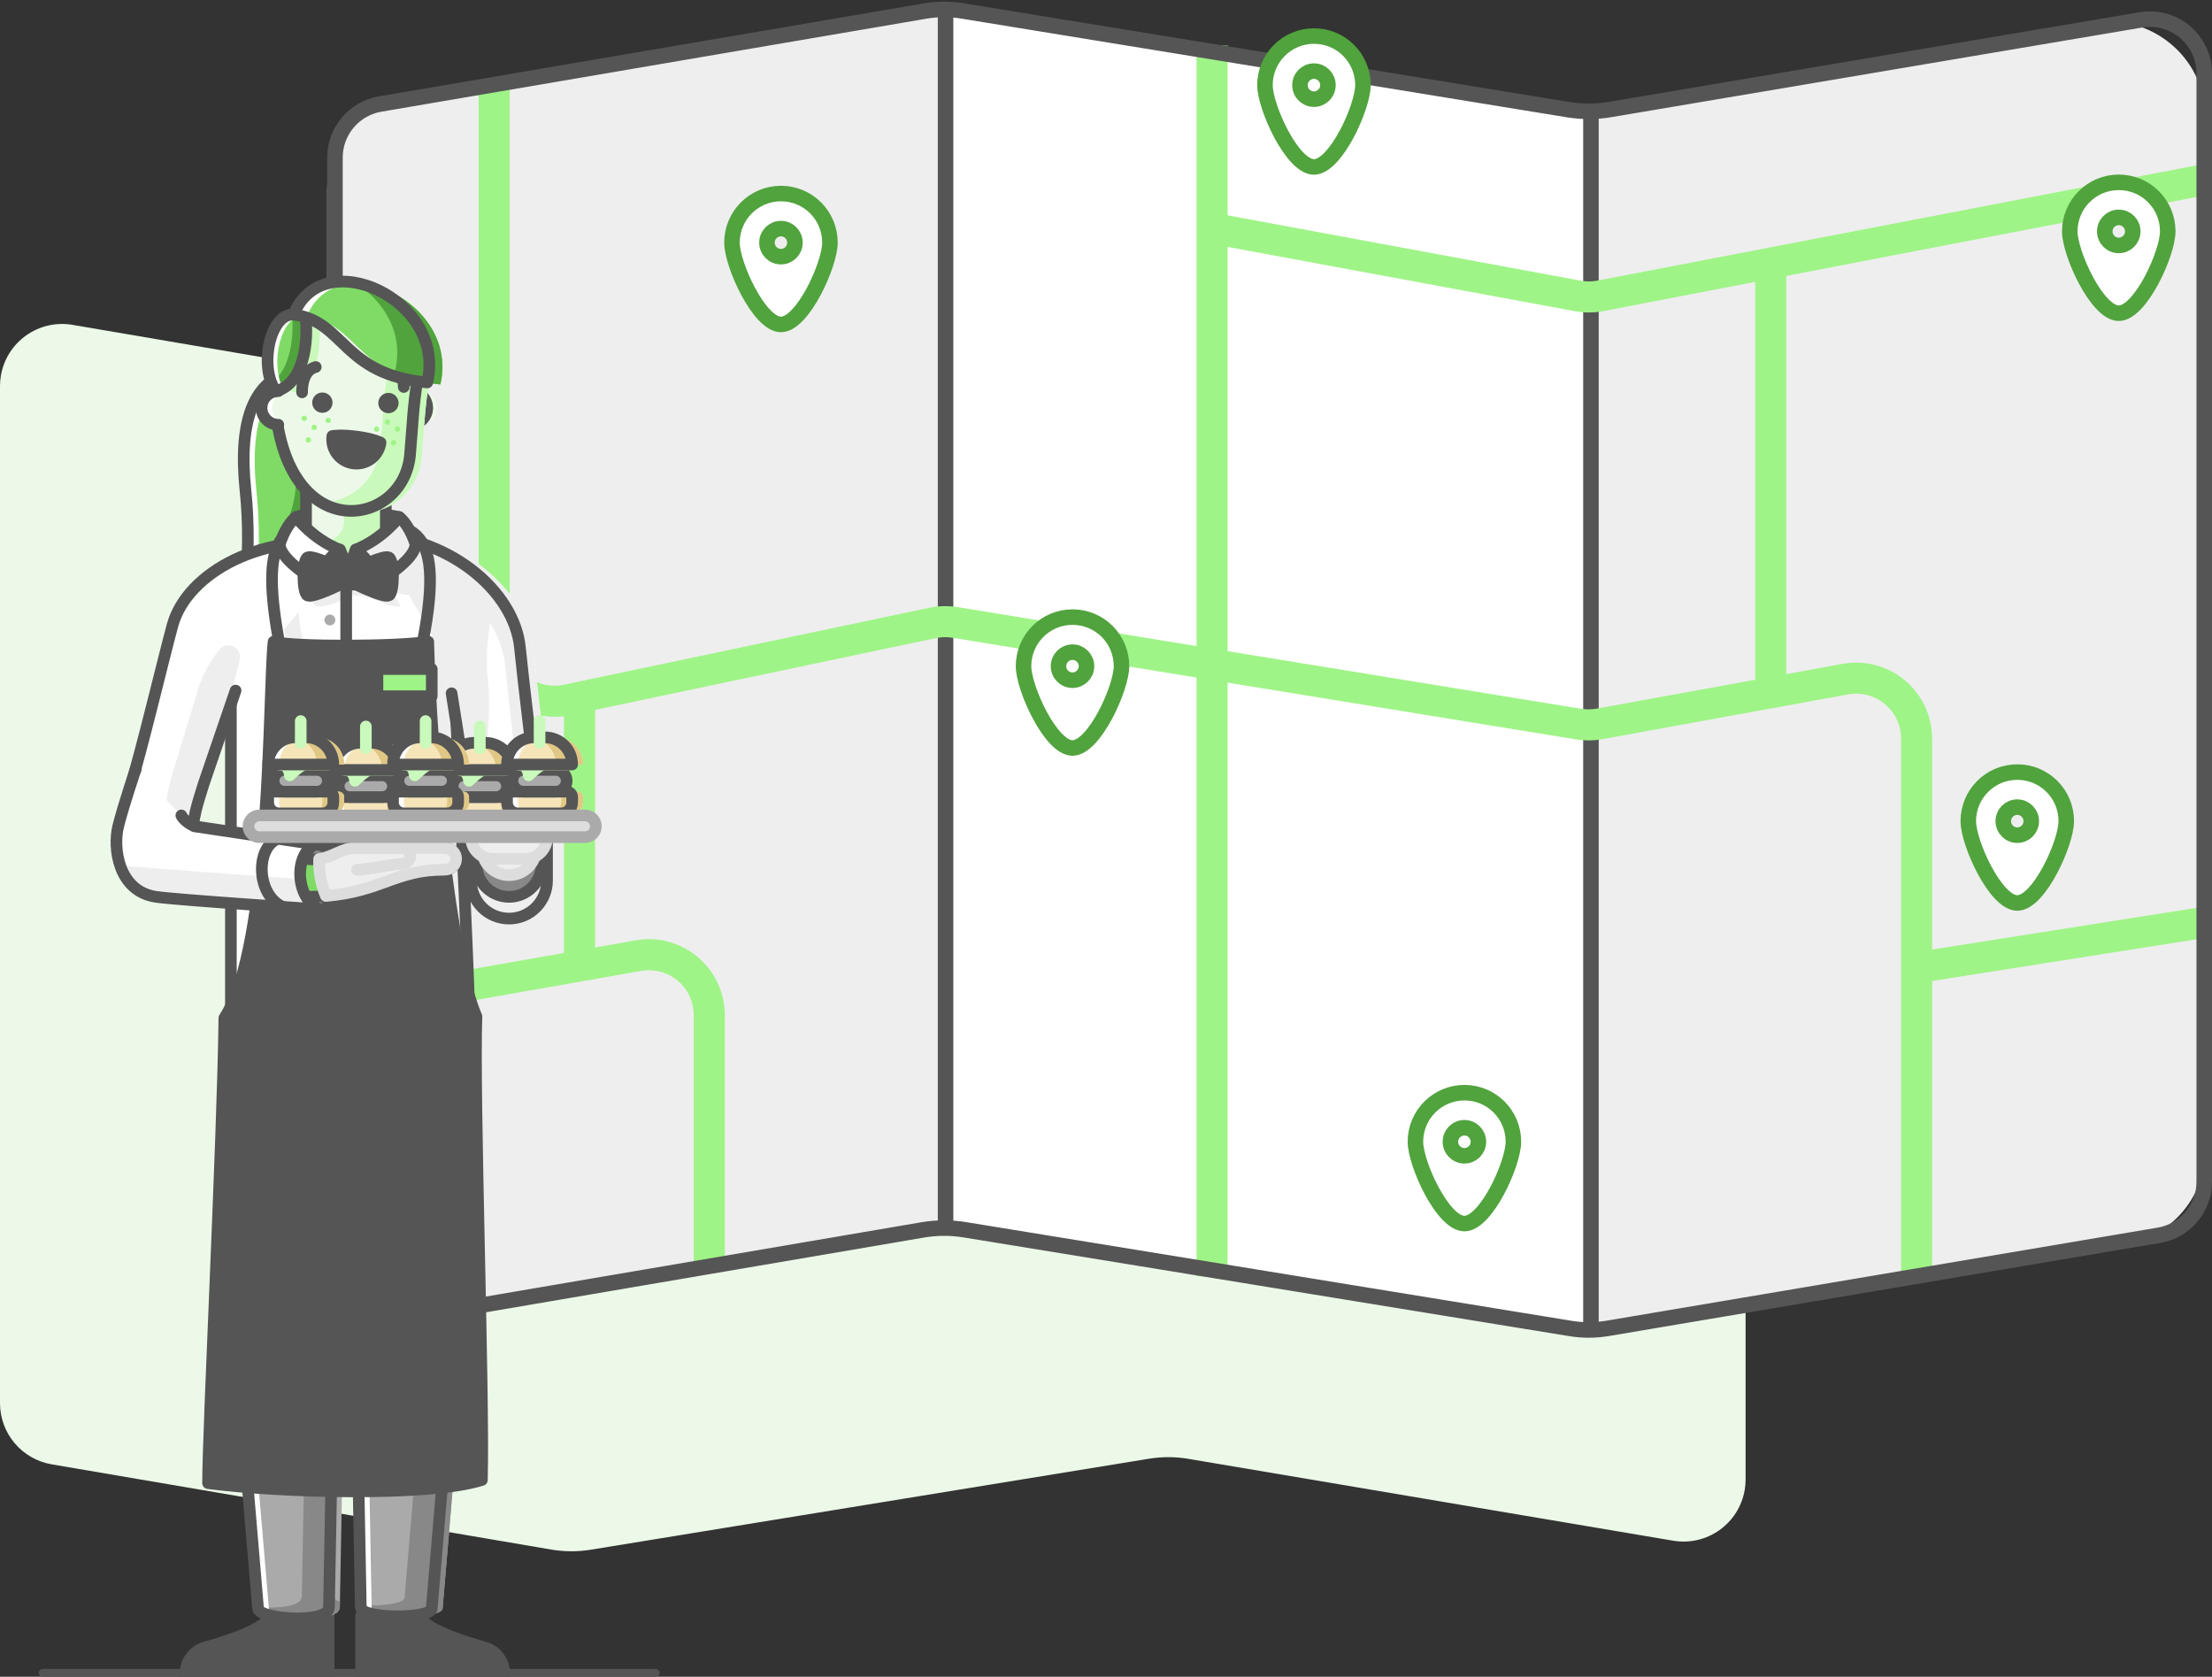 <?xml version="1.0" encoding="UTF-8"?>
<svg width="285px" height="216px" viewBox="0 0 285 216" version="1.1" xmlns="http://www.w3.org/2000/svg" xmlns:xlink="http://www.w3.org/1999/xlink">
    <rect x="0" y="0" width="285" height="216" fill="#333333" stroke="none"/>
    <title>M_MO_JobSites-Franchise</title>
    <g id="M_MO_JobSites-Franchise" stroke="none" stroke-width="1" fill="none" fill-rule="evenodd">
        <g id="Map-Graphic">
            <g id="Map">
                <path d="M6.655,51.668 L71.004,40.691 C72.699,40.402 74.43,40.395 76.127,40.672 L148.027,52.388 C149.715,52.663 151.437,52.658 153.124,52.374 L215.575,41.83 C219.932,41.094 224.06,44.03 224.795,48.386 C224.869,48.826 224.907,49.272 224.907,49.718 L224.907,180.736 C224.907,184.641 222.088,187.975 218.239,188.625 L153.124,199.618 C151.437,199.903 149.715,199.908 148.027,199.633 L76.127,187.916 C74.43,187.64 72.699,187.646 71.004,187.936 L9.345,198.454 C4.99,199.197 0.857,196.268 0.114,191.913 C0.038,191.469 1.83156834e-15,191.019 1.77635684e-15,190.568 L0,59.554 C1.25407146e-15,55.655 2.811,52.324 6.655,51.668 Z" id="Rectangle" fill="#ECF9E8" transform="translate(112.453, 120.151) scale(1, -1) translate(-112.453, -120.151)"></path>
                <path d="M52.508,12.227 L121.174,0.452 L121.174,0.452 L121.174,158.536 L56.719,169.589 C49.938,170.752 43.498,166.197 42.335,159.416 C42.216,158.721 42.156,158.017 42.156,157.311 L42.156,24.505 C42.156,18.437 46.528,13.252 52.508,12.227 Z" id="Rectangle" fill="#EEEEEE"></path>
                <path d="M215.507,12.227 L284.173,0.452 L284.173,0.452 L284.173,158.536 L219.718,169.589 C212.937,170.752 206.497,166.197 205.335,159.416 C205.215,158.721 205.155,158.017 205.155,157.311 L205.155,24.505 C205.155,18.437 209.527,13.252 215.507,12.227 Z" id="Rectangle" fill="#EEEEEE" transform="translate(244.664, 86.269) scale(-1, -1) translate(-244.664, -86.269)"></path>
                <polygon id="Path-17" fill="#FFFFFF" points="121.587 0.452 204.742 14.002 204.742 172.086 121.587 158.536"></polygon>
                <line x1="121.829" y1="0.578" x2="121.829" y2="158.526" id="Path-9" stroke="#555555" stroke-width="2" stroke-linejoin="round"></line>
                <line x1="204.983" y1="14.128" x2="204.983" y2="172.076" id="Path-9" stroke="#555555" stroke-width="2" stroke-linejoin="round"></line>
                <path d="M63.669,10.84 L63.669,82.545 C63.669,86.845 67.155,90.331 71.455,90.331 C71.994,90.331 72.531,90.275 73.059,90.164 L120.165,80.245 C121.105,80.047 122.074,80.025 123.022,80.179 L203.416,93.28 C204.293,93.423 205.188,93.414 206.062,93.255 L237.76,87.488 C241.99,86.718 246.044,89.523 246.814,93.754 C246.897,94.214 246.939,94.68 246.939,95.148 L246.939,164.859 L246.939,164.859" id="Path-10" stroke="#9FF487" stroke-width="4" stroke-linejoin="round"></path>
                <path d="M42.57,130.081 L82.253,123.105 C86.488,122.36 90.525,125.19 91.269,129.425 C91.348,129.87 91.387,130.321 91.387,130.773 L91.387,163.504 L91.387,163.504" id="Path-11" stroke="#9FF487" stroke-width="4" stroke-linejoin="round"></path>
                <line x1="74.667" y1="90.334" x2="74.667" y2="124.661" id="Path-12" stroke="#9FF487" stroke-width="4" stroke-linejoin="round"></line>
                <line x1="156.166" y1="5.872" x2="156.166" y2="164.408" id="Path-13" stroke="#9FF487" stroke-width="4" stroke-linejoin="round"></line>
                <path d="M155.925,29.359 L203.297,38.125 C204.252,38.301 205.231,38.298 206.184,38.114 L284.586,23.035 L284.586,23.035" id="Path-14" stroke="#9FF487" stroke-width="4" stroke-linejoin="round"></path>
                <line x1="228.151" y1="33.875" x2="228.151" y2="88.979" id="Path-15" stroke="#9FF487" stroke-width="4" stroke-linejoin="round"></line>
                <line x1="246.939" y1="124.661" x2="284.173" y2="118.789" id="Path-16" stroke="#9FF487" stroke-width="4" stroke-linejoin="round"></line>
                <path d="M119.196,1.422 C120.782,1.152 122.401,1.146 123.989,1.405 L202.031,14.122 C203.828,14.414 205.66,14.409 207.455,14.106 L275.835,2.562 C277.741,2.24 279.597,2.721 281.057,3.759 C282.517,4.797 283.581,6.393 283.902,8.299 C283.967,8.684 284,9.073 284,9.464 L284,152.225 C284,153.933 283.383,155.517 282.346,156.744 C281.308,157.972 279.85,158.843 278.165,159.127 L207.122,171.122 C205.544,171.388 203.933,171.393 202.353,171.135 L124.311,158.418 C122.505,158.124 120.663,158.131 118.859,158.439 L51.333,169.958 C49.428,170.283 47.571,169.805 46.109,168.769 C44.648,167.733 43.581,166.14 43.256,164.235 C43.19,163.846 43.156,163.452 43.156,163.058 L43.156,20.301 C43.156,18.595 43.771,17.013 44.806,15.787 C45.842,14.56 47.298,13.687 48.979,13.401 Z" id="Rectangle" stroke="#555555" stroke-width="2"></path>
            </g>
            <g id="Pins" transform="translate(94.309, 4.644)" fill="#FFFFFF" stroke="#51A33D" stroke-width="2">
                <path d="M6.312,20.288 C9.798,20.288 12.624,23.099 12.624,26.612 C12.624,29.422 9.117,37.151 6.312,37.151 C3.507,37.151 0,29.422 0,26.612 C0,23.119 2.826,20.288 6.312,20.288 Z M6.312,24.805 C5.316,24.805 4.508,25.614 4.508,26.612 C4.508,27.609 5.316,28.418 6.312,28.418 C7.308,28.418 8.115,27.609 8.115,26.612 C8.115,25.614 7.308,24.805 6.312,24.805 Z" id="Pin"></path>
                <path d="M74.984,0 C78.47,0 81.296,2.81 81.296,6.323 C81.296,9.134 77.789,16.862 74.984,16.862 C72.179,16.862 68.672,9.134 68.672,6.323 C68.672,2.831 71.498,0 74.984,0 Z M74.984,4.517 C73.988,4.517 73.181,5.326 73.181,6.323 C73.181,7.321 73.988,8.13 74.984,8.13 C75.98,8.13 76.787,7.321 76.787,6.323 C76.787,5.326 75.98,4.517 74.984,4.517 Z" id="Pin"></path>
                <path d="M43.876,74.85 C47.362,74.85 50.188,77.66 50.188,81.173 C50.188,83.983 46.681,91.712 43.876,91.712 C41.071,91.712 37.564,83.983 37.564,81.173 C37.564,77.681 40.39,74.85 43.876,74.85 Z M43.876,79.366 C42.88,79.366 42.073,80.175 42.073,81.173 C42.073,82.171 42.88,82.98 43.876,82.98 C44.872,82.98 45.679,82.171 45.679,81.173 C45.679,80.175 44.872,79.366 43.876,79.366 Z" id="Pin"></path>
                <path d="M94.37,136.114 C97.856,136.114 100.682,138.924 100.682,142.437 C100.682,145.248 97.175,152.976 94.37,152.976 C91.565,152.976 88.058,145.248 88.058,142.437 C88.058,138.945 90.884,136.114 94.37,136.114 Z M94.37,140.631 C93.374,140.631 92.567,141.44 92.567,142.437 C92.567,143.435 93.374,144.244 94.37,144.244 C95.366,144.244 96.173,143.435 96.173,142.437 C96.173,141.44 95.366,140.631 94.37,140.631 Z" id="Pin"></path>
                <path d="M178.677,18.843 C182.163,18.843 184.989,21.653 184.989,25.166 C184.989,27.976 181.482,35.705 178.677,35.705 C175.872,35.705 172.365,27.976 172.365,25.166 C172.365,21.674 175.191,18.843 178.677,18.843 Z M178.677,23.359 C177.681,23.359 176.874,24.168 176.874,25.166 C176.874,26.164 177.681,26.973 178.677,26.973 C179.673,26.973 180.48,26.164 180.48,25.166 C180.48,24.168 179.673,23.359 178.677,23.359 Z" id="Pin"></path>
                <path d="M165.603,94.814 C169.089,94.814 171.915,97.624 171.915,101.137 C171.915,103.947 168.408,111.676 165.603,111.676 C162.798,111.676 159.291,103.947 159.291,101.137 C159.291,97.645 162.117,94.814 165.603,94.814 Z M165.603,99.33 C164.607,99.33 163.799,100.139 163.799,101.137 C163.799,102.135 164.607,102.944 165.603,102.944 C166.599,102.944 167.406,102.135 167.406,101.137 C167.406,100.139 166.599,99.33 165.603,99.33 Z" id="Pin"></path>
            </g>
        </g>
        <rect id="Rectangle" fill="#555555" x="5" y="215" width="80" height="1" rx="0.5"></rect>
        <g id="Group-209" transform="translate(45.888, 126.272) scale(-1, 1) translate(-45.888, -126.272)translate(15, 36.272)">
            <path d="M37.323,11.429 C44.188,11.58 46.092,17.946 45.149,26.889 C44.206,35.832 45.723,43.593 45.723,43.593 C45.723,43.593 31.528,34.447 34.138,23.013 C36.748,11.58 37.323,11.429 37.323,11.429" id="Fill-1" fill="#7FDB65"></path>
            <path d="M38.954,22.648 C40.246,16.988 41.039,14.095 41.511,12.614 C40.392,11.882 39.009,11.466 37.323,11.429 C37.323,11.429 36.748,11.58 34.138,23.013 C31.529,34.446 45.723,43.594 45.723,43.594 C45.723,43.594 45.348,41.678 45.088,38.655 C41.408,34.893 37.472,29.14 38.954,22.648" id="Fill-3" fill="#51A33D"></path>
            <path d="M43.731,27.082 C43.034,33.699 43.682,39.664 44.066,42.323 C45.121,43.144 45.818,43.594 45.818,43.594 C45.818,43.594 44.301,35.832 45.244,26.889 C46.187,17.946 44.283,11.579 37.418,11.429 C37.418,11.429 37.368,11.444 37.236,11.744 C43.012,12.658 44.611,18.748 43.731,27.082" id="Fill-5" fill="#FFFFFF"></path>
            <path d="M37.323,11.429 C44.188,11.58 46.092,17.946 45.149,26.889 C44.206,35.832 45.723,43.593 45.723,43.593 C45.723,43.593 31.528,34.447 34.138,23.013 C36.748,11.58 37.323,11.429 37.323,11.429 Z" id="Stroke-7" stroke="#555555" stroke-width="1.5" stroke-linecap="round" stroke-linejoin="round"></path>
            <path d="M30.197,33.196 C38.611,32.584 47.027,36.087 47.027,50.344 L47.027,93.882 C47.027,96.073 16.349,98.584 16.349,93.782 C16.349,88.979 18.125,54.58 18.351,48.713 C18.55,43.575 19.663,33.962 30.197,33.196" id="Fill-9" fill="#FFFFFF"></path>
            <path d="M40.483,54.591 C40.36,51.132 40.263,48.4 40.104,47.018 C40.084,46.846 39.991,46.698 39.864,46.584 C40.819,41.117 40.924,37.51 40.146,35.083 C39.085,34.472 37.943,34.022 36.748,33.709 C36.973,33.864 37.181,34.037 37.357,34.24 C38.844,35.955 38.956,39.792 37.723,46.652 C33.991,47.01 25.485,46.988 21.15,46.594 C20.613,43.757 20.332,41.4 20.309,39.501 C19.464,41.2 18.985,43.047 18.711,44.785 C18.802,45.366 18.9,45.961 19.015,46.586 C18.875,46.714 18.788,46.889 18.784,47.08 C18.761,48.024 18.729,49.006 18.69,50.022 C18.48,50.143 18.333,50.36 18.333,50.62 L18.333,54.117 C18.333,54.273 18.394,54.41 18.48,54.526 C18.239,58.936 17.88,63.724 17.418,68.451 C16.893,79.39 16.349,91.122 16.349,93.782 C16.349,98.056 40.64,96.538 45.991,94.608 C41.636,86.891 40.889,65.969 40.483,54.591" id="Fill-11" fill="#EEEEEE"></path>
            <path d="M36.072,35.614 C35.415,35.287 33.841,35.735 31.403,36.939 L29.624,36.939 C27.188,35.734 25.613,35.286 24.955,35.614 C24.351,35.917 24.045,36.951 24.045,38.688 C24.045,40.425 24.351,41.458 24.955,41.761 C25.096,41.831 25.277,41.866 25.499,41.866 C26.321,41.866 27.707,41.384 29.626,40.436 L31.402,40.436 C33.321,41.385 34.706,41.866 35.528,41.866 C35.75,41.866 35.932,41.831 36.072,41.761 C36.676,41.458 36.983,40.425 36.983,38.688 C36.983,36.951 36.676,35.917 36.072,35.614" id="Fill-13" fill="#EEEEEE"></path>
            <path d="M30.197,33.196 C38.611,32.584 47.027,36.087 47.027,50.344 L47.027,93.882 C47.027,96.073 16.349,98.584 16.349,93.782 C16.349,88.979 18.125,54.58 18.351,48.713 C18.55,43.575 19.663,33.962 30.197,33.196 Z" id="Stroke-15" stroke="#555555" stroke-width="1.5" stroke-linecap="round" stroke-linejoin="round"></path>
            <line x1="32.172" y1="38.698" x2="32.172" y2="63.876" id="Stroke-17" stroke="#555555" stroke-width="1.5" stroke-linecap="round" stroke-linejoin="round"></line>
            <path d="M34.969,43.594 C34.969,43.98 34.656,44.293 34.27,44.293 C33.884,44.293 33.571,43.98 33.571,43.594 C33.571,43.208 33.884,42.894 34.27,42.894 C34.656,42.894 34.969,43.208 34.969,43.594" id="Fill-19" fill="#AAAAAA"></path>
            <path d="M34.969,51.986 C34.969,52.372 34.656,52.686 34.27,52.686 C33.884,52.686 33.571,52.372 33.571,51.986 C33.571,51.6 33.884,51.287 34.27,51.287 C34.656,51.287 34.969,51.6 34.969,51.986" id="Fill-21" fill="#AAAAAA"></path>
            <path d="M34.969,60.379 C34.969,60.765 34.656,61.078 34.27,61.078 C33.884,61.078 33.571,60.765 33.571,60.379 C33.571,59.993 33.884,59.679 34.27,59.679 C34.656,59.679 34.969,59.993 34.969,60.379" id="Fill-23" fill="#AAAAAA"></path>
            <path d="M30.241,171.865 L30.241,180 L25.659,180 L25.592,179.419 L24.506,180 L11.647,180 L11.858,178.729 C12.079,177.395 13.048,176.309 14.35,175.945 C17.286,175.122 22.279,173.498 22.687,171.865 C26.173,171.284 30.241,171.865 30.241,171.865" id="Fill-25" fill="#555555"></path>
            <path d="M30.241,171.865 L30.241,180 L25.659,180 L25.592,179.419 L24.506,180 L11.647,180 L11.858,178.729 C12.079,177.395 13.048,176.309 14.35,175.945 C17.286,175.122 22.279,173.498 22.687,171.865 C26.173,171.284 30.241,171.865 30.241,171.865 Z" id="Stroke-27" stroke="#555555" stroke-width="1.5" stroke-linecap="round" stroke-linejoin="round"></path>
            <path d="M34.437,171.865 L34.437,180 L39.019,180 L39.086,179.419 L40.172,180 L53.031,180 L52.82,178.729 C52.599,177.395 51.63,176.309 50.329,175.945 C47.392,175.122 42.399,173.498 41.991,171.865 C38.505,171.284 34.437,171.865 34.437,171.865" id="Fill-29" fill="#555555"></path>
            <path d="M34.437,171.865 L34.437,180 L39.019,180 L39.086,179.419 L40.172,180 L53.031,180 L52.82,178.729 C52.599,177.395 51.63,176.309 50.329,175.945 C47.392,175.122 42.399,173.498 41.991,171.865 C38.505,171.284 34.437,171.865 34.437,171.865 Z" id="Stroke-31" stroke="#555555" stroke-width="1.5" stroke-linecap="round" stroke-linejoin="round"></path>
            <path d="M39.986,91.178 C39.949,91.178 39.913,91.178 39.877,91.179 C37.49,91.225 27.19,91.225 24.803,91.179 C24.766,91.178 24.73,91.178 24.694,91.178 C21.653,91.178 17.71,93.72 17.652,96.773 L18.352,134.047 C18.352,134.047 18.352,135.939 18.435,138.046 C18.519,140.154 21.149,170.908 21.149,170.908 C21.149,172.307 30.241,172.307 30.289,170.777 L30.941,135.927 L32.339,110.285 L33.739,135.927 L34.39,170.777 C34.437,173.006 43.529,172.307 43.529,170.908 C43.529,170.908 46.16,140.154 46.244,138.046 C46.328,135.939 46.326,134.047 46.326,134.047 L47.027,96.773 C46.968,93.72 43.026,91.178 39.986,91.178" id="Fill-33" fill="#FFFFFF"></path>
            <path d="M38.587,91.178 C38.551,91.178 38.514,91.178 38.478,91.179 C36.091,91.225 25.791,91.225 23.404,91.179 C23.367,91.178 23.331,91.178 23.295,91.178 C20.255,91.178 16.311,93.72 16.253,96.773 L16.953,134.047 C16.953,134.047 16.953,135.939 17.037,138.046 C17.121,140.154 19.75,170.908 19.75,170.908 C19.75,172.307 28.842,172.307 28.891,170.777 L29.542,135.927 L30.941,110.285 L32.34,135.927 L32.991,170.777 C33.039,173.006 42.13,172.307 42.131,170.908 C42.131,170.908 44.761,140.154 44.845,138.046 C44.929,135.939 44.928,134.047 44.928,134.047 L45.628,96.773 C45.57,93.72 41.627,91.178 38.587,91.178" id="Fill-35" fill="#AAAAAA"></path>
            <path d="M24.646,169.509 C24.646,169.509 22.016,138.756 21.932,136.648 C21.848,134.54 21.849,132.648 21.849,132.648 L21.149,95.374 C21.18,93.719 22.357,92.218 23.91,91.187 C23.716,91.184 23.545,91.182 23.404,91.179 C23.367,91.178 23.331,91.178 23.295,91.178 C20.254,91.178 16.311,93.72 16.253,96.773 L16.953,134.047 C16.953,134.047 16.953,135.939 17.037,138.046 C17.12,140.154 19.75,170.908 19.75,170.908 C19.75,172.307 28.842,172.307 28.89,170.777 L28.895,170.541 C26.722,170.525 24.646,170.178 24.646,169.509" id="Fill-37" fill="#888888"></path>
            <path d="M37.887,169.379 L37.236,134.528 L32.339,110.035 L34.437,134.528 L33.786,169.379 C33.777,169.655 33.47,169.881 32.978,170.058 L32.991,170.777 C33.039,173.006 42.13,172.307 42.131,170.908 C42.131,170.908 42.133,170.873 42.139,170.81 C39.977,170.835 37.909,170.438 37.887,169.379" id="Fill-39" fill="#888888"></path>
            <path d="M39.986,91.178 C39.949,91.178 39.913,91.178 39.877,91.179 C37.49,91.225 27.19,91.225 24.803,91.179 C24.766,91.178 24.73,91.178 24.694,91.178 C21.653,91.178 17.71,93.72 17.652,96.773 L17.886,109.244 C21.074,104.228 25.669,102.342 31.99,102.342 C38.385,102.342 43.975,102.342 46.918,102.56 L47.027,96.773 C46.968,93.72 43.026,91.178 39.986,91.178" id="Fill-41" fill="#888888"></path>
            <path d="M39.986,91.178 C39.949,91.178 39.913,91.178 39.877,91.179 C37.49,91.225 27.19,91.225 24.803,91.179 C24.766,91.178 24.73,91.178 24.694,91.178 C21.653,91.178 17.71,93.72 17.652,96.773 L18.352,134.047 C18.352,134.047 18.352,135.939 18.435,138.046 C18.519,140.154 21.149,170.908 21.149,170.908 C21.149,172.307 30.241,172.307 30.289,170.777 L30.941,135.927 L32.339,110.285 L33.739,135.927 L34.39,170.777 C34.437,173.006 43.529,172.307 43.529,170.908 C43.529,170.908 46.16,140.154 46.244,138.046 C46.328,135.939 46.326,134.047 46.326,134.047 L47.027,96.773 C46.968,93.72 43.026,91.178 39.986,91.178 Z" id="Stroke-43" stroke="#555555" stroke-width="1.5" stroke-linecap="round" stroke-linejoin="round"></path>
            <path d="M31.133,33.934 C42.86,31.976 52.52,38.872 54.362,45.655 C55.544,50.009 58.583,60.64 60.05,65.306 L51.918,72.163 C52.156,69.496 51.239,67.014 50.528,64.685 L46.977,52.989" id="Fill-45" fill="#FFFFFF"></path>
            <path d="M55.328,68.844 C55.566,66.178 54.648,63.695 53.937,61.367 L51.282,52.621 C50.691,50.674 49.716,48.864 48.414,47.299 C47.33,46.229 45.524,47.264 45.899,48.741 L46.976,52.989 L50.528,64.686 C51.238,67.014 52.157,69.496 51.918,72.163 L55.328,68.844 Z" id="Fill-47" fill="#EEEEEE"></path>
            <path d="M31.133,33.934 C42.86,31.976 52.71,37.51 54.552,44.293 C55.735,48.647 58.583,60.64 60.05,65.306" id="Stroke-49" stroke="#555555" stroke-width="1.5" stroke-linecap="round" stroke-linejoin="round"></path>
            <path d="M46.422,52.686 L50.527,64.686 C51.239,67.014 52.156,69.496 51.918,72.163" id="Stroke-51" stroke="#555555" stroke-width="1.5" stroke-linecap="round" stroke-linejoin="round"></path>
            <path d="M30.614,32.429 C18.724,32.429 10.332,40.822 9.632,47.816 C9.183,52.305 7.937,63.292 7.259,68.136 L16.409,73.56 C15.735,70.968 16.231,68.369 16.549,65.955 L18.125,53.833" id="Fill-53" fill="#FFFFFF"></path>
            <path d="M29.045,31.901 C17.155,31.901 8.762,40.294 8.063,47.288 C7.614,51.777 6.368,62.764 5.689,67.608 L14.839,73.031 C14.165,70.44 14.662,67.841 14.979,65.427 L16.556,53.305" id="Fill-55" fill="#FFFFFF"></path>
            <path d="M9.333,69.694 C10.012,64.85 11.258,53.863 11.707,49.374 C12.3,43.448 18.418,36.519 27.504,34.541 L29.045,31.901 C17.155,31.901 8.763,40.294 8.063,47.287 C7.614,51.778 6.368,62.763 5.689,67.608 L14.84,73.031 C14.832,73.003 14.829,72.975 14.822,72.947 L9.333,69.694 Z" id="Fill-57" fill="#EEEEEE"></path>
            <path d="M16.122,35.69 L19.927,50.745 L21.708,47.692 C21.482,46.981 21.27,46.273 21.068,45.571 L29.045,31.901 C23.999,31.901 19.588,33.415 16.122,35.69" id="Fill-59" fill="#EEEEEE"></path>
            <path d="M14.284,72.3 L16.409,73.56 C15.735,70.969 16.231,68.369 16.549,65.955 L18.125,53.834 L21.708,47.692 C20.169,42.865 19.222,38.066 18.781,35.545 C16.468,36.88 14.523,38.551 13.025,40.369 C13.651,43.511 14.35,48.064 13.934,51.221 C13.527,54.312 13.878,58.181 14.218,61.923 C14.484,64.848 14.734,67.611 14.581,69.653 C14.523,70.423 14.415,71.315 14.284,72.3" id="Fill-61" fill="#EEEEEE"></path>
            <path d="M7.258,68.136 C7.937,63.292 9.343,51.58 9.792,47.091 C10.491,40.097 18.724,32.429 30.614,32.429" id="Stroke-63" stroke="#555555" stroke-width="1.5" stroke-linecap="round" stroke-linejoin="round"></path>
            <path d="M18.591,53.035 L16.548,65.955 C16.231,68.369 15.734,70.968 16.408,73.559" id="Stroke-65" stroke="#555555" stroke-width="1.5" stroke-linecap="round" stroke-linejoin="round"></path>
            <path d="M21.6,46.391 C25.437,47.03 39.06,47.092 41.526,46.391 C43.134,50.282 41.728,85.401 47.87,94.868 C48.068,110.352 49.969,147.85 49.969,154.782 C41.022,155.991 21.408,156.552 14.687,154.375 C14.38,143.583 15.76,104.961 15.387,94.675 C18.794,86.784 21.211,62.035 21.6,46.391" id="Fill-67" fill="#555555"></path>
            <path d="M21.6,46.391 C25.437,47.03 39.06,47.092 41.526,46.391 C42.222,52.467 41.728,85.401 47.87,94.868 C48.068,110.803 49.969,147.85 49.969,154.782 C41.022,155.991 21.408,156.552 14.687,154.375 C14.38,143.583 15.76,104.961 15.387,94.675 C18.794,86.784 21.211,62.035 21.6,46.391 Z" id="Stroke-69" stroke="#555555" stroke-width="1.5" stroke-linecap="round" stroke-linejoin="round"></path>
            <polygon id="Fill-71" fill="#9FF487" points="21.149 53.411 28.143 53.411 28.143 49.914 21.149 49.914"></polygon>
            <polygon id="Stroke-73" stroke="#555555" stroke-width="1.5" stroke-linecap="round" stroke-linejoin="round" points="21.149 53.411 28.143 53.411 28.143 49.914 21.149 49.914"></polygon>
            <path d="M40.827,46.391 C43.529,31.596 40.064,30.719 31.83,31.031 C24.45,31.312 19.14,30.1 22.293,46.391" id="Stroke-74" stroke="#555555" stroke-width="1.5" stroke-linecap="round" stroke-linejoin="round"></path>
            <path d="M35.616,80.869 C33.571,81.36 31.759,72.721 36.162,72.494 L41.022,72.163 L40.085,80.567 L35.616,80.869 Z" id="Fill-75" fill="#888888"></path>
            <path d="M35.616,80.869 C33.571,81.36 31.759,72.721 36.162,72.494" id="Stroke-76" stroke="#555555" stroke-width="1.5" stroke-linecap="round" stroke-linejoin="round"></path>
            <path d="M37.344,74.367 C34.22,74.789 33.206,72.968 30.94,72.968 L19.583,72.968 C17.485,72.968 17.485,75.765 19.583,75.765 C26.577,75.765 27.976,79.262 37.683,79.262 C44.213,79.262 42.516,73.667 37.344,74.367" id="Fill-77" fill="#7FDB65"></path>
            <path d="M37.344,74.367 C34.22,74.789 33.206,72.968 30.94,72.968 L19.583,72.968 C17.485,72.968 17.485,75.765 19.583,75.765 C26.577,75.765 27.976,79.262 37.683,79.262 C44.213,79.262 42.516,73.667 37.344,74.367 Z" id="Stroke-78" stroke="#555555" stroke-width="1.5" stroke-linecap="round" stroke-linejoin="round"></path>
            <path d="M32.205,76.044 C31.538,76.323 27.976,75.5 26.049,75.5 C24.121,75.5 21.681,73.441 26.049,73.441 L32.435,73.441" id="Fill-79" fill="#7FDB65"></path>
            <path d="M35.669,74.716 C35.669,74.6 35.655,74.488 35.651,74.374 C33.751,74.111 32.738,72.968 30.941,72.968 L19.583,72.968 C17.485,72.968 17.485,75.765 19.583,75.765 C25.812,75.765 27.608,78.538 34.785,79.144 C35.353,77.78 35.669,76.286 35.669,74.716" id="Fill-80" fill="#EEEEEE"></path>
            <path d="M35.669,74.716 C35.669,74.6 35.655,74.488 35.651,74.374 C33.751,74.111 32.738,72.968 30.941,72.968 L19.583,72.968 C17.485,72.968 17.485,75.765 19.583,75.765 C25.812,75.765 27.608,78.538 34.785,79.144 C35.353,77.78 35.669,76.286 35.669,74.716 Z" id="Stroke-81" stroke="#DDDDDD" stroke-width="1.5" stroke-linecap="round" stroke-linejoin="round"></path>
            <path d="M30.773,75.765 C29.341,75.765 26.577,75.066 25.086,75.027 C23.517,74.986 23.516,72.968 25.086,72.968 L30.773,72.968" id="Stroke-82" stroke="#DDDDDD" stroke-width="1.5" stroke-linecap="round" stroke-linejoin="round"></path>
            <path d="M59.276,62.782 C59.276,62.782 60.847,67.373 61.546,70.17 C62.245,72.968 61.546,78.563 56.65,79.262 C53.799,79.669 35.616,80.869 35.616,80.869 C38.772,79.38 38.89,73.743 36.162,72.494 L51.755,70.17 C53.153,69.471 53.411,68.771 53.411,68.771" id="Fill-83" fill="#FFFFFF"></path>
            <path d="M38.059,76.96 C37.885,78.588 37.083,80.177 35.617,80.87 C35.617,80.87 53.799,79.669 56.651,79.262 C59.226,78.895 60.632,77.168 61.292,75.211 C55.152,75.739 45.86,76.414 38.059,76.96" id="Fill-84" fill="#EEEEEE"></path>
            <path d="M59.276,62.782 C59.276,62.782 60.847,67.373 61.546,70.17 C62.245,72.968 61.546,78.563 56.65,79.262 C53.799,79.669 35.616,80.869 35.616,80.869 C38.772,79.38 38.89,73.743 36.162,72.494 L51.755,70.17 C53.153,69.471 53.411,68.771 53.411,68.771" id="Stroke-85" stroke="#555555" stroke-width="1.5" stroke-linecap="round" stroke-linejoin="round"></path>
            <path d="M40.419,80.512 C43.713,78.94 43.88,73.078 41.051,71.801" id="Stroke-86" stroke="#555555" stroke-width="1.5" stroke-linecap="round" stroke-linejoin="round"></path>
            <path d="M16.086,71.569 L6.294,71.569 L6.294,77.164 C6.294,79.868 8.486,82.06 11.19,82.06 L11.19,82.06 C13.894,82.06 16.086,79.868 16.086,77.164 L16.086,71.569 Z" id="Fill-87" fill="#EEEEEE"></path>
            <path d="M16.086,71.569 L6.294,71.569 L6.294,77.164 C6.294,79.868 8.486,82.06 11.19,82.06 L11.19,82.06 C13.894,82.06 16.086,79.868 16.086,77.164 L16.086,71.569 Z" id="Stroke-88" stroke="#555555" stroke-width="1.5" stroke-linecap="round" stroke-linejoin="round"></path>
            <path d="M15.387,75.066 C15.387,77.384 13.508,79.262 11.19,79.262 C8.872,79.262 6.994,77.384 6.994,75.066 C6.994,72.748 8.872,70.87 11.19,70.87 C13.508,70.87 15.387,72.748 15.387,75.066" id="Fill-89" fill="#888888"></path>
            <path d="M15.387,75.066 C15.387,77.384 13.508,79.262 11.19,79.262 C8.872,79.262 6.994,77.384 6.994,75.066 C6.994,72.748 8.872,70.87 11.19,70.87 C13.508,70.87 15.387,72.748 15.387,75.066 Z" id="Stroke-90" stroke="#555555" stroke-width="1.5" stroke-linecap="round" stroke-linejoin="round"></path>
            <path d="M11.19,76.465 L11.19,76.465 C9.259,76.465 7.693,74.899 7.693,72.968 L7.693,72.268 L14.687,72.268 L14.687,72.968 C14.687,74.899 13.121,76.465 11.19,76.465" id="Fill-91" fill="#EEEEEE"></path>
            <path d="M11.19,76.465 L11.19,76.465 C9.259,76.465 7.693,74.899 7.693,72.968 L7.693,72.268 L14.687,72.268 L14.687,72.968 C14.687,74.899 13.121,76.465 11.19,76.465 Z" id="Stroke-92" stroke="#DDDDDD" stroke-width="1.5" stroke-linecap="round" stroke-linejoin="round"></path>
            <path d="M13.288,74.367 L9.092,74.367 C7.547,74.367 6.294,73.114 6.294,71.569 L6.294,71.569 L16.086,71.569 L16.086,71.569 C16.086,73.114 14.833,74.367 13.288,74.367" id="Fill-93" fill="#EEEEEE"></path>
            <path d="M13.288,74.367 L9.092,74.367 C7.547,74.367 6.294,73.114 6.294,71.569 L6.294,71.569 L16.086,71.569 L16.086,71.569 C16.086,73.114 14.833,74.367 13.288,74.367 Z" id="Stroke-94" stroke="#DDDDDD" stroke-width="1.5" stroke-linecap="round" stroke-linejoin="round"></path>
            <path d="M32.43,69.205 L26.836,69.205 C26.063,69.205 25.437,68.579 25.437,67.806 L25.437,67.107 C25.437,66.721 25.75,66.407 26.136,66.407 L33.13,66.407 C33.516,66.407 33.829,66.721 33.829,67.107 L33.829,67.806 C33.829,68.579 33.203,69.205 32.43,69.205" id="Fill-95" fill="#FFFFFF"></path>
            <path d="M31.031,69.205 L25.437,69.205 C24.664,69.205 24.038,68.579 24.038,67.806 L24.038,67.107 C24.038,66.721 24.352,66.407 24.738,66.407 L31.731,66.407 C32.117,66.407 32.43,66.721 32.43,67.107 L32.43,67.806 C32.43,68.579 31.804,69.205 31.031,69.205" id="Fill-96" fill="#F5E5B9"></path>
            <path d="M26.839,67.806 L26.839,67.107 C26.839,66.721 27.152,66.407 27.538,66.407 L24.737,66.407 C24.351,66.407 24.038,66.721 24.038,67.107 L24.038,67.806 C24.038,68.578 24.665,69.205 25.437,69.205 L28.238,69.205 C27.466,69.205 26.839,68.578 26.839,67.806" id="Fill-97" fill="#E0C785"></path>
            <path d="M32.43,69.205 L26.836,69.205 C26.063,69.205 25.437,68.579 25.437,67.806 L25.437,67.107 C25.437,66.721 25.75,66.407 26.136,66.407 L33.13,66.407 C33.516,66.407 33.829,66.721 33.829,67.107 L33.829,67.806 C33.829,68.579 33.203,69.205 32.43,69.205 Z" id="Stroke-98" stroke="#555555" stroke-width="1.5" stroke-linecap="round" stroke-linejoin="round"></path>
            <path d="M31.735,66.407 L27.538,66.407 C26.766,66.407 26.14,65.781 26.14,65.008 C26.14,64.236 26.766,63.61 27.538,63.61 L31.735,63.61 C32.508,63.61 33.134,64.236 33.134,65.008 C33.134,65.781 32.508,66.407 31.735,66.407" id="Fill-99" fill="#AAAAAA"></path>
            <path d="M31.735,66.407 L27.538,66.407 C26.766,66.407 26.14,65.781 26.14,65.008 C26.14,64.236 26.766,63.61 27.538,63.61 L31.735,63.61 C32.508,63.61 33.134,64.236 33.134,65.008 C33.134,65.781 32.508,66.407 31.735,66.407 Z" id="Stroke-100" stroke="#555555" stroke-width="1.5" stroke-linecap="round" stroke-linejoin="round"></path>
            <path d="M26.839,62.91 L29.1,62.91 C29.637,62.91 31.035,64.309 31.035,64.309 C31.035,64.309 31.096,63.015 32.115,62.963 C33.134,62.91 33.134,62.211 33.134,62.211 L26.049,62.211 L26.14,62.91 L26.839,62.91 Z" id="Stroke-101" stroke="#C9F9BB" stroke-width="1.5" stroke-linecap="round" stroke-linejoin="round"></path>
            <path d="M33.833,62.91 L25.441,62.91 C25.441,60.979 27.007,59.413 28.938,59.413 L30.336,59.413 C32.267,59.413 33.833,60.979 33.833,62.91" id="Fill-102" fill="#FFFFFF"></path>
            <path d="M32.434,62.91 L24.042,62.91 C24.042,60.979 25.608,59.413 27.539,59.413 L28.937,59.413 C30.868,59.413 32.434,60.979 32.434,62.91" id="Fill-103" fill="#F5E5B9"></path>
            <path d="M29.986,59.591 C29.653,59.486 29.305,59.414 28.937,59.414 L27.539,59.414 C25.608,59.414 24.042,60.979 24.042,62.911 L27.538,62.911 C27.538,61.347 28.571,60.039 29.986,59.591" id="Fill-104" fill="#E0C785"></path>
            <path d="M33.833,62.91 L25.441,62.91 C25.441,60.979 27.007,59.413 28.938,59.413 L30.336,59.413 C32.267,59.413 33.833,60.979 33.833,62.91 Z" id="Stroke-105" stroke="#555555" stroke-width="1.5" stroke-linecap="round" stroke-linejoin="round"></path>
            <line x1="29.637" y1="60.113" x2="29.637" y2="57.315" id="Stroke-106" stroke="#C9F9BB" stroke-width="1.5" stroke-linecap="round" stroke-linejoin="round"></line>
            <path d="M17.743,69.205 L12.149,69.205 C11.376,69.205 10.75,68.579 10.75,67.806 L10.75,67.107 C10.75,66.721 11.063,66.407 11.449,66.407 L18.442,66.407 C18.829,66.407 19.142,66.721 19.142,67.107 L19.142,67.806 C19.142,68.579 18.516,69.205 17.743,69.205" id="Fill-107" fill="#FFFFFF"></path>
            <path d="M16.344,69.205 L10.75,69.205 C9.977,69.205 9.351,68.579 9.351,67.806 L9.351,67.107 C9.351,66.721 9.664,66.407 10.051,66.407 L17.044,66.407 C17.43,66.407 17.743,66.721 17.743,67.107 L17.743,67.806 C17.743,68.579 17.117,69.205 16.344,69.205" id="Fill-108" fill="#F5E5B9"></path>
            <path d="M12.152,67.806 L12.152,67.107 C12.152,66.721 12.465,66.407 12.851,66.407 L10.05,66.407 C9.664,66.407 9.351,66.721 9.351,67.107 L9.351,67.806 C9.351,68.578 9.978,69.205 10.75,69.205 L13.551,69.205 C12.779,69.205 12.152,68.578 12.152,67.806" id="Fill-109" fill="#E0C785"></path>
            <path d="M17.743,69.205 L12.149,69.205 C11.376,69.205 10.75,68.579 10.75,67.806 L10.75,67.107 C10.75,66.721 11.063,66.407 11.449,66.407 L18.442,66.407 C18.829,66.407 19.142,66.721 19.142,67.107 L19.142,67.806 C19.142,68.579 18.516,69.205 17.743,69.205 Z" id="Stroke-110" stroke="#555555" stroke-width="1.5" stroke-linecap="round" stroke-linejoin="round"></path>
            <path d="M17.048,66.407 L12.851,66.407 C12.079,66.407 11.453,65.781 11.453,65.008 C11.453,64.236 12.079,63.61 12.851,63.61 L17.048,63.61 C17.821,63.61 18.446,64.236 18.446,65.008 C18.446,65.781 17.821,66.407 17.048,66.407" id="Fill-111" fill="#AAAAAA"></path>
            <path d="M17.048,66.407 L12.851,66.407 C12.079,66.407 11.453,65.781 11.453,65.008 C11.453,64.236 12.079,63.61 12.851,63.61 L17.048,63.61 C17.821,63.61 18.446,64.236 18.446,65.008 C18.446,65.781 17.821,66.407 17.048,66.407 Z" id="Stroke-112" stroke="#555555" stroke-width="1.5" stroke-linecap="round" stroke-linejoin="round"></path>
            <path d="M12.152,62.91 L14.412,62.91 C14.95,62.91 16.348,64.309 16.348,64.309 C16.348,64.309 16.408,63.015 17.427,62.963 C18.446,62.91 18.446,62.211 18.446,62.211 L11.362,62.211 L11.453,62.91 L12.152,62.91 Z" id="Stroke-113" stroke="#C9F9BB" stroke-width="1.5" stroke-linecap="round" stroke-linejoin="round"></path>
            <path d="M19.146,62.91 L10.754,62.91 C10.754,60.979 12.32,59.413 14.251,59.413 L15.649,59.413 C17.58,59.413 19.146,60.979 19.146,62.91" id="Fill-114" fill="#FFFFFF"></path>
            <path d="M17.747,62.91 L9.355,62.91 C9.355,60.979 10.921,59.413 12.852,59.413 L14.25,59.413 C16.181,59.413 17.747,60.979 17.747,62.91" id="Fill-115" fill="#F5E5B9"></path>
            <path d="M15.299,59.591 C14.966,59.486 14.618,59.414 14.25,59.414 L12.852,59.414 C10.921,59.414 9.355,60.979 9.355,62.911 L12.851,62.911 C12.851,61.347 13.884,60.039 15.299,59.591" id="Fill-116" fill="#E0C785"></path>
            <path d="M19.146,62.91 L10.754,62.91 C10.754,60.979 12.32,59.413 14.251,59.413 L15.649,59.413 C17.58,59.413 19.146,60.979 19.146,62.91 Z" id="Stroke-117" stroke="#555555" stroke-width="1.5" stroke-linecap="round" stroke-linejoin="round"></path>
            <line x1="14.95" y1="60.113" x2="14.95" y2="57.315" id="Stroke-118" stroke="#C9F9BB" stroke-width="1.5" stroke-linecap="round" stroke-linejoin="round"></line>
            <path d="M10.05,68.505 L4.455,68.505 C3.683,68.505 3.057,67.879 3.057,67.107 L3.057,66.407 C3.057,66.021 3.37,65.708 3.756,65.708 L10.749,65.708 C11.135,65.708 11.449,66.021 11.449,66.407 L11.449,67.107 C11.449,67.879 10.823,68.505 10.05,68.505" id="Fill-119" fill="#FFFFFF"></path>
            <path d="M8.651,68.505 L3.057,68.505 C2.284,68.505 1.658,67.879 1.658,67.107 L1.658,66.407 C1.658,66.021 1.971,65.708 2.357,65.708 L9.35,65.708 C9.737,65.708 10.05,66.021 10.05,66.407 L10.05,67.107 C10.05,67.879 9.424,68.505 8.651,68.505" id="Fill-120" fill="#F5E5B9"></path>
            <path d="M4.459,67.107 L4.459,66.407 C4.459,66.021 4.772,65.708 5.158,65.708 L2.357,65.708 C1.971,65.708 1.658,66.021 1.658,66.407 L1.658,67.107 C1.658,67.879 2.284,68.505 3.056,68.505 L5.858,68.505 C5.085,68.505 4.459,67.879 4.459,67.107" id="Fill-121" fill="#E0C785"></path>
            <path d="M10.05,68.505 L4.455,68.505 C3.683,68.505 3.057,67.879 3.057,67.107 L3.057,66.407 C3.057,66.021 3.37,65.708 3.756,65.708 L10.749,65.708 C11.135,65.708 11.449,66.021 11.449,66.407 L11.449,67.107 C11.449,67.879 10.823,68.505 10.05,68.505 Z" id="Stroke-122" stroke="#555555" stroke-width="1.5" stroke-linecap="round" stroke-linejoin="round"></path>
            <path d="M9.354,65.708 L5.158,65.708 C4.385,65.708 3.759,65.082 3.759,64.309 C3.759,63.536 4.385,62.91 5.158,62.91 L9.354,62.91 C10.127,62.91 10.753,63.536 10.753,64.309 C10.753,65.082 10.127,65.708 9.354,65.708" id="Fill-123" fill="#AAAAAA"></path>
            <path d="M9.354,65.708 L5.158,65.708 C4.385,65.708 3.759,65.082 3.759,64.309 C3.759,63.536 4.385,62.91 5.158,62.91 L9.354,62.91 C10.127,62.91 10.753,63.536 10.753,64.309 C10.753,65.082 10.127,65.708 9.354,65.708 Z" id="Stroke-124" stroke="#555555" stroke-width="1.5" stroke-linecap="round" stroke-linejoin="round"></path>
            <path d="M4.459,62.211 L6.719,62.211 C7.256,62.211 8.655,63.61 8.655,63.61 C8.655,63.61 8.715,62.315 9.734,62.263 C10.753,62.211 10.753,61.512 10.753,61.512 L3.668,61.512 L3.759,62.211 L4.459,62.211 Z" id="Stroke-125" stroke="#C9F9BB" stroke-width="1.5" stroke-linecap="round" stroke-linejoin="round"></path>
            <path d="M11.453,62.211 L3.061,62.211 C3.061,60.28 4.627,58.714 6.558,58.714 L7.956,58.714 C9.887,58.714 11.453,60.28 11.453,62.211" id="Fill-126" fill="#FFFFFF"></path>
            <path d="M10.054,62.211 L1.662,62.211 C1.662,60.28 3.228,58.714 5.159,58.714 L6.557,58.714 C8.488,58.714 10.054,60.28 10.054,62.211" id="Fill-127" fill="#F5E5B9"></path>
            <path d="M7.606,58.892 C7.273,58.786 6.925,58.714 6.557,58.714 L5.159,58.714 C3.228,58.714 1.662,60.28 1.662,62.211 L5.158,62.211 C5.158,60.647 6.191,59.34 7.606,58.892" id="Fill-128" fill="#E0C785"></path>
            <path d="M11.453,62.211 L3.061,62.211 C3.061,60.28 4.627,58.714 6.558,58.714 L7.956,58.714 C9.887,58.714 11.453,60.28 11.453,62.211 Z" id="Stroke-129" stroke="#555555" stroke-width="1.5" stroke-linecap="round" stroke-linejoin="round"></path>
            <line x1="7.256" y1="59.413" x2="7.256" y2="56.616" id="Stroke-130" stroke="#C9F9BB" stroke-width="1.5" stroke-linecap="round" stroke-linejoin="round"></line>
            <path d="M24.737,68.505 L19.143,68.505 C18.37,68.505 17.744,67.879 17.744,67.107 L17.744,66.407 C17.744,66.021 18.057,65.708 18.443,65.708 L25.436,65.708 C25.822,65.708 26.136,66.021 26.136,66.407 L26.136,67.107 C26.136,67.879 25.51,68.505 24.737,68.505" id="Fill-131" fill="#FFFFFF"></path>
            <path d="M23.338,68.505 L17.744,68.505 C16.971,68.505 16.345,67.879 16.345,67.107 L16.345,66.407 C16.345,66.021 16.658,65.708 17.044,65.708 L24.038,65.708 C24.424,65.708 24.737,66.021 24.737,66.407 L24.737,67.107 C24.737,67.879 24.111,68.505 23.338,68.505" id="Fill-132" fill="#F5E5B9"></path>
            <path d="M19.146,67.107 L19.146,66.407 C19.146,66.021 19.459,65.708 19.845,65.708 L17.044,65.708 C16.658,65.708 16.345,66.021 16.345,66.407 L16.345,67.107 C16.345,67.879 16.971,68.505 17.744,68.505 L20.545,68.505 C19.772,68.505 19.146,67.879 19.146,67.107" id="Fill-133" fill="#E0C785"></path>
            <path d="M24.737,68.505 L19.143,68.505 C18.37,68.505 17.744,67.879 17.744,67.107 L17.744,66.407 C17.744,66.021 18.057,65.708 18.443,65.708 L25.436,65.708 C25.822,65.708 26.136,66.021 26.136,66.407 L26.136,67.107 C26.136,67.879 25.51,68.505 24.737,68.505 Z" id="Stroke-134" stroke="#555555" stroke-width="1.5" stroke-linecap="round" stroke-linejoin="round"></path>
            <path d="M24.042,65.708 L19.845,65.708 C19.072,65.708 18.446,65.082 18.446,64.309 C18.446,63.536 19.072,62.91 19.845,62.91 L24.042,62.91 C24.814,62.91 25.44,63.536 25.44,64.309 C25.44,65.082 24.814,65.708 24.042,65.708" id="Fill-135" fill="#AAAAAA"></path>
            <path d="M24.042,65.708 L19.845,65.708 C19.072,65.708 18.446,65.082 18.446,64.309 C18.446,63.536 19.072,62.91 19.845,62.91 L24.042,62.91 C24.814,62.91 25.44,63.536 25.44,64.309 C25.44,65.082 24.814,65.708 24.042,65.708 Z" id="Stroke-136" stroke="#555555" stroke-width="1.5" stroke-linecap="round" stroke-linejoin="round"></path>
            <path d="M19.146,62.211 L21.406,62.211 C21.943,62.211 23.342,63.61 23.342,63.61 C23.342,63.61 23.402,62.315 24.421,62.263 C25.44,62.211 25.44,61.512 25.44,61.512 L18.356,61.512 L18.446,62.211 L19.146,62.211 Z" id="Stroke-137" stroke="#C9F9BB" stroke-width="1.5" stroke-linecap="round" stroke-linejoin="round"></path>
            <path d="M26.14,62.211 L17.748,62.211 C17.748,60.28 19.314,58.714 21.245,58.714 L22.643,58.714 C24.574,58.714 26.14,60.28 26.14,62.211" id="Fill-138" fill="#FFFFFF"></path>
            <path d="M24.741,62.211 L16.349,62.211 C16.349,60.28 17.915,58.714 19.846,58.714 L21.244,58.714 C23.175,58.714 24.741,60.28 24.741,62.211" id="Fill-139" fill="#F5E5B9"></path>
            <path d="M22.293,58.892 C21.96,58.786 21.612,58.714 21.244,58.714 L19.846,58.714 C17.915,58.714 16.349,60.28 16.349,62.211 L19.845,62.211 C19.845,60.647 20.878,59.34 22.293,58.892" id="Fill-140" fill="#E0C785"></path>
            <path d="M26.14,62.211 L17.748,62.211 C17.748,60.28 19.314,58.714 21.245,58.714 L22.643,58.714 C24.574,58.714 26.14,60.28 26.14,62.211 Z" id="Stroke-141" stroke="#555555" stroke-width="1.5" stroke-linecap="round" stroke-linejoin="round"></path>
            <line x1="21.943" y1="59.413" x2="21.943" y2="56.616" id="Stroke-142" stroke="#C9F9BB" stroke-width="1.5" stroke-linecap="round" stroke-linejoin="round"></line>
            <path d="M40.823,68.505 L35.228,68.505 C34.456,68.505 33.83,67.879 33.83,67.107 L33.83,66.407 C33.83,66.021 34.143,65.708 34.529,65.708 L41.522,65.708 C41.908,65.708 42.222,66.021 42.222,66.407 L42.222,67.107 C42.222,67.879 41.596,68.505 40.823,68.505" id="Fill-143" fill="#FFFFFF"></path>
            <path d="M39.424,68.505 L33.83,68.505 C33.057,68.505 32.431,67.879 32.431,67.107 L32.431,66.407 C32.431,66.021 32.744,65.708 33.13,65.708 L40.123,65.708 C40.51,65.708 40.823,66.021 40.823,66.407 L40.823,67.107 C40.823,67.879 40.197,68.505 39.424,68.505" id="Fill-144" fill="#F5E5B9"></path>
            <path d="M35.232,67.107 L35.232,66.407 C35.232,66.021 35.545,65.708 35.931,65.708 L33.13,65.708 C32.744,65.708 32.431,66.021 32.431,66.407 L32.431,67.107 C32.431,67.879 33.057,68.505 33.829,68.505 L36.631,68.505 C35.858,68.505 35.232,67.879 35.232,67.107" id="Fill-145" fill="#E0C785"></path>
            <path d="M40.823,68.505 L35.228,68.505 C34.456,68.505 33.83,67.879 33.83,67.107 L33.83,66.407 C33.83,66.021 34.143,65.708 34.529,65.708 L41.522,65.708 C41.908,65.708 42.222,66.021 42.222,66.407 L42.222,67.107 C42.222,67.879 41.596,68.505 40.823,68.505 Z" id="Stroke-146" stroke="#555555" stroke-width="1.5" stroke-linecap="round" stroke-linejoin="round"></path>
            <path d="M40.127,65.708 L35.931,65.708 C35.158,65.708 34.532,65.082 34.532,64.309 C34.532,63.536 35.158,62.91 35.931,62.91 L40.127,62.91 C40.9,62.91 41.526,63.536 41.526,64.309 C41.526,65.082 40.9,65.708 40.127,65.708" id="Fill-147" fill="#AAAAAA"></path>
            <path d="M40.127,65.708 L35.931,65.708 C35.158,65.708 34.532,65.082 34.532,64.309 C34.532,63.536 35.158,62.91 35.931,62.91 L40.127,62.91 C40.9,62.91 41.526,63.536 41.526,64.309 C41.526,65.082 40.9,65.708 40.127,65.708 Z" id="Stroke-148" stroke="#555555" stroke-width="1.5" stroke-linecap="round" stroke-linejoin="round"></path>
            <path d="M35.232,62.211 L37.492,62.211 C38.029,62.211 39.428,63.61 39.428,63.61 C39.428,63.61 39.488,62.315 40.507,62.263 C41.526,62.211 41.526,61.512 41.526,61.512 L34.441,61.512 L34.532,62.211 L35.232,62.211 Z" id="Stroke-149" stroke="#C9F9BB" stroke-width="1.5" stroke-linecap="round" stroke-linejoin="round"></path>
            <path d="M42.226,62.211 L33.834,62.211 C33.834,60.28 35.4,58.714 37.331,58.714 L38.729,58.714 C40.66,58.714 42.226,60.28 42.226,62.211" id="Fill-150" fill="#FFFFFF"></path>
            <path d="M40.827,62.211 L32.435,62.211 C32.435,60.28 34.001,58.714 35.932,58.714 L37.33,58.714 C39.261,58.714 40.827,60.28 40.827,62.211" id="Fill-151" fill="#F5E5B9"></path>
            <path d="M38.379,58.892 C38.046,58.786 37.698,58.714 37.33,58.714 L35.932,58.714 C34.001,58.714 32.435,60.28 32.435,62.211 L35.931,62.211 C35.931,60.647 36.964,59.34 38.379,58.892" id="Fill-152" fill="#E0C785"></path>
            <path d="M42.226,62.211 L33.834,62.211 C33.834,60.28 35.4,58.714 37.331,58.714 L38.729,58.714 C40.66,58.714 42.226,60.28 42.226,62.211 Z" id="Stroke-153" stroke="#555555" stroke-width="1.5" stroke-linecap="round" stroke-linejoin="round"></path>
            <line x1="38.029" y1="59.413" x2="38.029" y2="56.616" id="Stroke-154" stroke="#C9F9BB" stroke-width="1.5" stroke-linecap="round" stroke-linejoin="round"></line>
            <path d="M43.362,71.569 L1.399,71.569 C0.626,71.569 0,70.943 0,70.17 L0,70.17 C0,69.397 0.626,68.771 1.399,68.771 L43.362,68.771 C44.135,68.771 44.761,69.397 44.761,70.17 L44.761,70.17 C44.761,70.943 44.135,71.569 43.362,71.569" id="Fill-155" fill="#DDDDDD"></path>
            <path d="M43.362,71.569 L1.399,71.569 C0.626,71.569 0,70.943 0,70.17 L0,70.17 C0,69.397 0.626,68.771 1.399,68.771 L43.362,68.771 C44.135,68.771 44.761,69.397 44.761,70.17 L44.761,70.17 C44.761,70.943 44.135,71.569 43.362,71.569 Z" id="Stroke-156" stroke="#AAAAAA" stroke-width="1.5" stroke-linecap="round" stroke-linejoin="round"></path>
            <path d="M35.439,39.198 C32.737,40.404 29.259,39.021 28.348,39.218 C27.437,39.415 23.868,41.048 22.959,40.122 C22.051,39.198 24.646,34.725 24.646,34.725 C24.646,34.725 29.995,37.846 34.884,36.198 C39.773,34.55 38.141,37.991 35.439,39.198" id="Fill-157" fill="#EEEEEE"></path>
            <path d="M25.345,30.331 C28.842,29.632 34.437,28.932 38.634,30.331 L38.634,35.3 L26.045,35.3 L25.345,30.331 Z" id="Fill-158" fill="#FFFFFF"></path>
            <path d="M25.345,30.331 C28.842,29.632 34.437,28.932 38.634,30.331 L38.634,35.3 L26.045,35.3 L25.345,30.331 Z" id="Stroke-159" stroke="#555555" stroke-width="1.5" stroke-linecap="round" stroke-linejoin="round"></path>
            <path d="M37.344,32.816 L37.344,24.351 C37.344,21.513 35.043,19.212 32.205,19.212 C29.367,19.212 27.066,21.513 27.066,24.351 L27.066,32.816 C27.066,37.325 37.344,36.626 37.344,32.816" id="Fill-160" fill="#ECF9E8"></path>
            <path d="M32.445,30.865 L32.445,22.4 C32.445,21.264 32.818,20.219 33.442,19.368 C33.045,19.27 32.632,19.212 32.205,19.212 C29.367,19.212 27.066,21.513 27.066,24.351 L27.066,32.816 C27.066,36.816 35.147,36.715 36.975,33.983 C34.624,33.911 32.445,32.941 32.445,30.865" id="Fill-161" fill="#C9F9BB"></path>
            <path d="M37.344,32.816 L37.344,24.351 C37.344,21.513 35.043,19.212 32.205,19.212 C29.367,19.212 27.066,21.513 27.066,24.351 L27.066,32.816 C27.066,37.325 37.344,37.325 37.344,32.816 Z" id="Stroke-162" stroke="#555555" stroke-width="1.5" stroke-linecap="round" stroke-linejoin="round"></path>
            <path d="M26.866,34.711 C27.443,35.227 28.842,36.771 31.989,36.771 C35.137,36.771 37.934,33.828 37.934,33.828" id="Stroke-163" stroke="#555555" stroke-width="1.5" stroke-linecap="round" stroke-linejoin="round"></path>
            <path d="M25.345,30.331 C25.345,30.331 27.443,33.129 30.94,34.527 C30.94,34.527 28.842,35.926 28.143,38.724 C28.143,38.724 23.247,35.926 23.247,33.828 C24.159,31.092 25.345,30.331 25.345,30.331" id="Fill-164" fill="#EEEEEE"></path>
            <path d="M25.345,30.331 C25.345,30.331 27.443,33.129 30.94,34.527 C30.94,34.527 28.842,35.926 28.143,38.724 C28.143,38.724 23.247,35.926 23.247,33.828 C24.159,31.092 25.345,30.331 25.345,30.331 Z" id="Stroke-165" stroke="#555555" stroke-width="1.5" stroke-linecap="round" stroke-linejoin="round"></path>
            <path d="M38.634,30.331 C38.634,30.331 36.535,33.129 33.039,34.527 C33.039,34.527 35.137,35.926 35.836,38.724 C35.836,38.724 40.732,35.926 40.732,33.828 C39.82,31.092 38.634,30.331 38.634,30.331" id="Fill-166" fill="#FFFFFF"></path>
            <path d="M38.634,30.331 C38.634,30.331 36.535,33.129 33.039,34.527 C33.039,34.527 35.137,35.926 35.836,38.724 C35.836,38.724 40.732,35.926 40.732,33.828 C39.82,31.092 38.634,30.331 38.634,30.331 Z" id="Stroke-167" stroke="#555555" stroke-width="1.5" stroke-linecap="round" stroke-linejoin="round"></path>
            <polyline id="Stroke-168" stroke="#555555" stroke-width="1.5" stroke-linecap="round" stroke-linejoin="round" points="30.94 34.527 31.95 37.152 32.96 34.527"></polyline>
            <path d="M26.066,16.284 C26.059,17.481 25.082,18.446 23.884,18.439 C22.687,18.432 21.722,17.455 21.73,16.258 C21.737,15.061 22.713,14.095 23.91,14.102 C25.108,14.11 26.073,15.086 26.066,16.284" id="Fill-169" fill="#51A33D"></path>
            <path d="M24.812,16.284 C24.805,17.481 23.828,18.446 22.63,18.439 C21.433,18.432 20.468,17.455 20.476,16.258 C20.483,15.061 21.459,14.095 22.656,14.102 C23.854,14.11 24.819,15.086 24.812,16.284" id="Fill-170" fill="#ECF9E8"></path>
            <path d="M23.911,14.103 C22.713,14.096 21.737,15.06 21.729,16.258 C21.722,17.455 22.687,18.432 23.885,18.439" id="Stroke-171" stroke="#555555" stroke-width="1.5" stroke-linecap="round" stroke-linejoin="round"></path>
            <path d="M41.358,15.597 C42.304,2.937 34.876,0.78 31.185,1.382 C28.5,1.819 21.629,4.274 22.974,12.525 C23.576,16.215 23.609,18.453 23.946,22.314 C24.766,31.692 39.959,34.291 41.358,15.597" id="Fill-172" fill="#ECF9E8"></path>
            <path d="M39.851,15.829 C40.798,3.169 33.369,1.012 29.678,1.614 C26.993,2.052 20.122,4.506 21.467,12.757 C22.069,16.447 22.102,18.685 22.439,22.546 C23.259,31.924 38.452,34.523 39.851,15.829" id="Fill-173" fill="#ECF9E8"></path>
            <path d="M38.535,4.056 C38.482,4.045 38.43,4.03 38.376,4.023 C38.329,3.921 38.274,3.828 38.224,3.729 C35.992,1.501 33.091,1.071 31.185,1.382 C30.964,1.418 30.713,1.469 30.442,1.534 C30.174,1.548 29.918,1.575 29.678,1.614 C26.993,2.052 20.122,4.506 21.468,12.757 C21.541,13.208 21.605,13.636 21.663,14.048 C27.492,13.314 30.032,10.889 32.278,8.732 C33.355,7.699 34.341,6.762 35.603,6.129 C35.478,9.357 36.253,14.238 40.022,15.261 C40.083,15.277 40.144,15.285 40.205,15.285 C40.425,15.285 40.637,15.181 40.771,14.997 C41.041,14.625 41.257,14.207 41.433,13.76 C41.486,9.015 40.247,5.954 38.535,4.056" id="Fill-174" fill="#C9F9BB"></path>
            <path d="M27.771,21.236 C27.434,17.375 27.4,15.137 26.799,11.447 C25.9,5.935 28.669,3.011 31.406,1.547 C30.78,1.503 30.192,1.53 29.678,1.614 C26.993,2.052 20.122,4.506 21.467,12.757 C22.069,16.447 22.102,18.685 22.44,22.546 C22.965,28.562 29.405,31.777 34.324,28.38 C30.997,27.908 28.115,25.175 27.771,21.236" id="Fill-175" fill="#C9F9BB"></path>
            <path d="M41.358,15.597 C42.304,2.937 34.876,0.78 31.185,1.382 C28.5,1.819 21.629,4.274 22.974,12.525 C23.576,16.215 23.609,18.453 23.946,22.314 C24.766,31.692 39.959,34.291 41.358,15.597 Z" id="Stroke-176" stroke="#555555" stroke-width="1.5" stroke-linecap="round" stroke-linejoin="round"></path>
            <path d="M38.737,16.284 C38.744,17.481 39.721,18.446 40.919,18.439 C42.116,18.432 43.081,17.455 43.074,16.258 C43.067,15.061 42.09,14.095 40.893,14.102 C39.695,14.11 38.73,15.086 38.737,16.284" id="Fill-177" fill="#FFFFFF"></path>
            <path d="M37.403,16.271 C37.41,17.469 38.387,18.434 39.584,18.427 C40.782,18.419 41.747,17.443 41.739,16.246 C41.732,15.048 40.756,14.083 39.558,14.09 C38.36,14.098 37.396,15.074 37.403,16.271" id="Fill-178" fill="#ECF9E8"></path>
            <path d="M40.893,14.103 C42.09,14.096 43.066,15.06 43.074,16.258 C43.081,17.455 42.116,18.432 40.919,18.439" id="Stroke-179" stroke="#555555" stroke-width="1.5" stroke-linecap="round" stroke-linejoin="round"></path>
            <path d="M33.931,15.604 C33.927,14.881 34.51,14.291 35.233,14.287 C35.957,14.283 36.547,14.865 36.551,15.589 C36.555,16.312 35.972,16.902 35.249,16.906 C34.526,16.911 33.936,16.328 33.931,15.604" id="Fill-180" fill="#555555"></path>
            <path d="M25.419,15.656 C25.415,14.932 25.997,14.342 26.72,14.338 C27.444,14.334 28.034,14.916 28.038,15.64 C28.042,16.363 27.46,16.953 26.736,16.957 C26.013,16.962 25.423,16.379 25.419,15.656" id="Fill-181" fill="#555555"></path>
            <path d="M37.853,14.271 C37.853,14.271 37.989,11.469 36.095,11.007" id="Stroke-182" stroke="#555555" stroke-width="1.5" stroke-linecap="round" stroke-linejoin="round"></path>
            <path d="M26.701,11.064 C25.391,11.072 24.744,12.385 24.757,13.579" id="Stroke-183" stroke="#555555" stroke-width="1.5" stroke-linecap="round" stroke-linejoin="round"></path>
            <path d="M31.273,23.424 C29.558,23.659 27.978,22.459 27.744,20.744 C27.744,20.744 28.569,20.287 30.618,19.997 C32.879,19.677 33.953,19.895 33.953,19.895 C34.187,21.61 32.988,23.19 31.273,23.424" id="Fill-184" fill="#555555"></path>
            <path d="M31.273,23.424 C29.558,23.659 27.978,22.459 27.744,20.744 C27.744,20.744 28.569,20.287 30.618,19.997 C32.879,19.677 33.953,19.895 33.953,19.895 C34.187,21.61 32.988,23.19 31.273,23.424 Z" id="Stroke-185" stroke="#555555" stroke-width="1.5" stroke-linecap="round" stroke-linejoin="round"></path>
            <path d="M37.403,4.589 C37.046,7.579 37.546,13.132 41.222,14.128 C43.451,11.064 42.003,4.07 38.932,4.245 C35.861,4.42 37.403,4.589 37.403,4.589" id="Fill-186" fill="#7FDB65"></path>
            <path d="M39.159,4.248 C39.084,4.244 39.009,4.241 38.932,4.245 C35.861,4.42 37.403,4.59 37.403,4.59 C37.046,7.579 37.545,13.132 41.222,14.128 C41.459,13.803 41.652,13.431 41.807,13.031 C39.281,11.325 38.886,6.907 39.159,4.248" id="Fill-187" fill="#51A33D"></path>
            <path d="M38.933,4.245 C37.276,4.339 36.965,4.432 37.027,4.497 C37.22,4.483 37.431,4.469 37.683,4.455 C40.571,4.29 42.022,10.467 40.33,13.752 C40.606,13.905 40.898,14.04 41.222,14.128 C43.451,11.064 42.004,4.069 38.933,4.245" id="Fill-188" fill="#FFFFFF"></path>
            <path d="M37.403,4.589 C37.046,7.579 37.546,13.132 41.222,14.128 C43.451,11.064 42.003,4.07 38.932,4.245 C35.861,4.42 37.403,4.589 37.403,4.589 Z" id="Stroke-189" stroke="#555555" stroke-width="1.5" stroke-linecap="round" stroke-linejoin="round"></path>
            <path d="M38.933,4.245 C32.339,5.123 32.672,12 21.729,12.996 C19.194,2.315 35.241,-5.055 38.933,4.245" id="Fill-190" fill="#7FDB65"></path>
            <path d="M37.24,4.506 C30.647,5.384 30.979,12.262 20.036,13.257 C17.502,2.576 33.548,-4.794 37.24,4.506" id="Fill-191" fill="#7FDB65"></path>
            <path d="M25.858,11.429 C24.721,6.64 27.323,2.522 30.87,0.268 C25.145,0.298 18.317,6.012 20.036,13.257 C23.098,12.979 25.275,12.24 26.97,11.3 C26.612,11.35 26.243,11.394 25.858,11.429" id="Fill-192" fill="#51A33D"></path>
            <path d="M37.24,4.506 C31.151,5.316 30.962,11.241 22.351,12.927 C32.654,11.73 32.468,5.105 38.932,4.245 C37.426,0.45 33.863,-0.568 30.344,0.281 C33.263,0.093 35.976,1.322 37.24,4.506" id="Fill-193" fill="#FFFFFF"></path>
            <path d="M38.933,4.245 C32.339,5.123 32.672,12 21.729,12.996 C19.194,2.315 35.241,-5.055 38.933,4.245 Z" id="Stroke-194" stroke="#555555" stroke-width="1.5" stroke-linecap="round" stroke-linejoin="round"></path>
            <path d="M34.838,17.876 C34.838,18.069 34.681,18.226 34.488,18.226 C34.295,18.226 34.138,18.069 34.138,17.876 C34.138,17.683 34.295,17.526 34.488,17.526 C34.681,17.526 34.838,17.683 34.838,17.876" id="Fill-195" fill="#9FF487"></path>
            <path d="M37.403,20.406 C37.403,20.599 37.246,20.756 37.053,20.756 C36.86,20.756 36.703,20.599 36.703,20.406 C36.703,20.213 36.86,20.056 37.053,20.056 C37.246,20.056 37.403,20.213 37.403,20.406" id="Fill-196" fill="#9FF487"></path>
            <path d="M27.207,18.089 C27.207,18.282 27.05,18.439 26.857,18.439 C26.664,18.439 26.507,18.282 26.507,18.089 C26.507,17.896 26.664,17.74 26.857,17.74 C27.05,17.74 27.207,17.896 27.207,18.089" id="Fill-197" fill="#9FF487"></path>
            <path d="M28.606,19.007 C28.606,19.2 28.449,19.357 28.256,19.357 C28.063,19.357 27.907,19.2 27.907,19.007 C27.907,18.814 28.063,18.658 28.256,18.658 C28.449,18.658 28.606,18.814 28.606,19.007" id="Fill-198" fill="#9FF487"></path>
            <path d="M26.416,20.756 C26.416,20.949 26.259,21.105 26.066,21.105 C25.873,21.105 25.716,20.949 25.716,20.756 C25.716,20.562 25.873,20.406 26.066,20.406 C26.259,20.406 26.416,20.562 26.416,20.756" id="Fill-199" fill="#9FF487"></path>
            <path d="M37.934,17.611 C37.934,17.804 37.778,17.96 37.585,17.96 C37.392,17.96 37.235,17.804 37.235,17.611 C37.235,17.418 37.392,17.261 37.585,17.261 C37.778,17.261 37.934,17.418 37.934,17.611" id="Fill-200" fill="#9FF487"></path>
            <path d="M25.911,19.007 C25.911,19.2 25.755,19.357 25.562,19.357 C25.369,19.357 25.212,19.2 25.212,19.007 C25.212,18.814 25.369,18.658 25.562,18.658 C25.755,18.658 25.911,18.814 25.911,19.007" id="Fill-201" fill="#9FF487"></path>
            <path d="M36.645,18.789 C36.645,18.982 36.488,19.138 36.295,19.138 C36.102,19.138 35.945,18.982 35.945,18.789 C35.945,18.596 36.102,18.439 36.295,18.439 C36.488,18.439 36.645,18.596 36.645,18.789" id="Fill-202" fill="#9FF487"></path>
            <polygon id="Fill-203" fill="#555555" points="30.863 39.037 32.961 39.037 32.961 36.939 30.863 36.939"></polygon>
            <path d="M30.863,39.037 C30.863,39.037 27.366,40.786 26.667,40.436 C25.968,40.086 25.968,35.89 26.667,35.54 C27.366,35.19 30.863,36.939 30.863,36.939 L30.863,39.037 Z" id="Fill-204" fill="#555555"></path>
            <path d="M32.962,39.037 C32.962,39.037 36.459,40.786 37.158,40.436 C37.857,40.086 37.857,35.89 37.158,35.54 C36.459,35.19 32.962,36.939 32.962,36.939 L32.962,39.037 Z" id="Fill-205" fill="#555555"></path>
            <polygon id="Stroke-206" stroke="#555555" stroke-width="1.5" stroke-linecap="round" stroke-linejoin="round" points="30.863 39.037 32.961 39.037 32.961 36.939 30.863 36.939"></polygon>
            <path d="M32.962,39.037 C32.962,39.037 36.459,40.786 37.158,40.436 C37.857,40.086 37.857,35.89 37.158,35.54 C36.459,35.19 32.962,36.939 32.962,36.939 L32.962,39.037 Z" id="Stroke-207" stroke="#555555" stroke-width="1.5" stroke-linecap="round" stroke-linejoin="round"></path>
            <path d="M30.863,39.037 C30.863,39.037 27.366,40.786 26.667,40.436 C25.968,40.086 25.968,35.89 26.667,35.54 C27.366,35.19 30.863,36.939 30.863,36.939 L30.863,39.037 Z" id="Stroke-208" stroke="#555555" stroke-width="1.5" stroke-linecap="round" stroke-linejoin="round"></path>
        </g>
    </g>
</svg>
